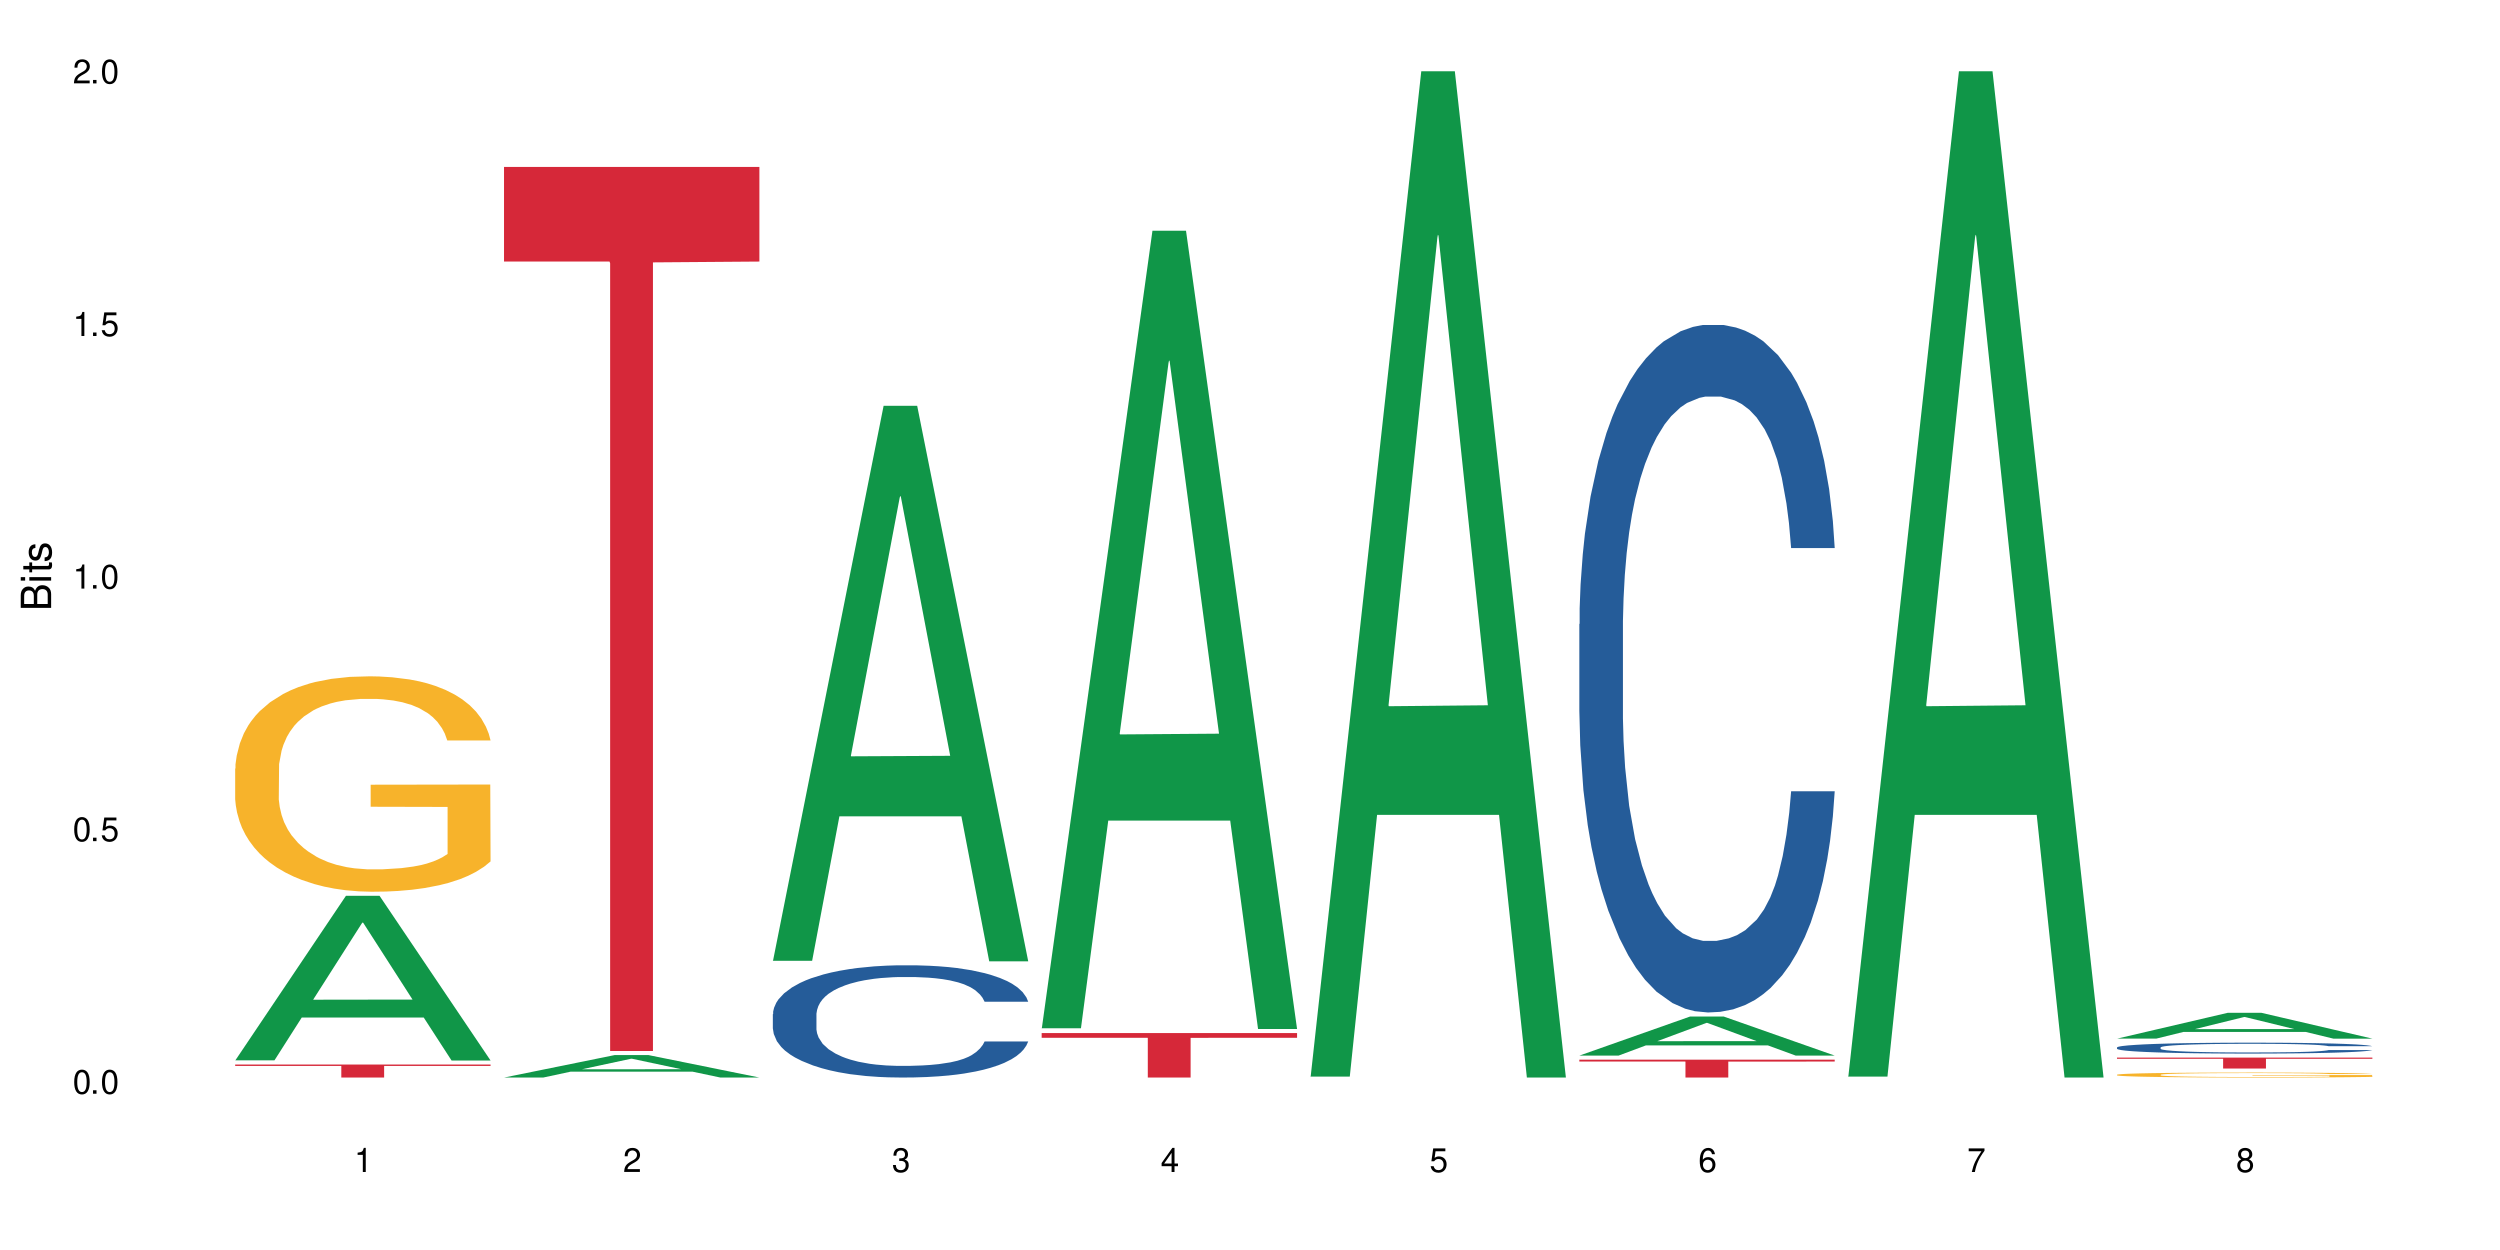 <?xml version="1.0" encoding="UTF-8"?>
<svg xmlns="http://www.w3.org/2000/svg" xmlns:xlink="http://www.w3.org/1999/xlink" width="720" height="360" viewBox="0 0 720 360">
<defs>
<g>
<g id="glyph-0-0">
</g>
<g id="glyph-0-1">
<path d="M 2.641 -6.938 C 2 -6.938 1.422 -6.656 1.078 -6.172 C 0.641 -5.562 0.406 -4.641 0.406 -3.359 C 0.406 -1.016 1.188 0.219 2.641 0.219 C 4.078 0.219 4.859 -1.016 4.859 -3.297 C 4.859 -4.641 4.656 -5.547 4.203 -6.172 C 3.844 -6.656 3.281 -6.938 2.641 -6.938 Z M 2.641 -6.188 C 3.547 -6.188 4 -5.25 4 -3.375 C 4 -1.406 3.562 -0.484 2.625 -0.484 C 1.734 -0.484 1.281 -1.438 1.281 -3.344 C 1.281 -5.25 1.734 -6.188 2.641 -6.188 Z M 2.641 -6.188 "/>
</g>
<g id="glyph-0-2">
<path d="M 1.828 -1 L 0.828 -1 L 0.828 0 L 1.828 0 Z M 1.828 -1 "/>
</g>
<g id="glyph-0-3">
<path d="M 4.562 -6.797 L 1.062 -6.797 L 0.547 -3.094 L 1.328 -3.094 C 1.719 -3.562 2.047 -3.734 2.578 -3.734 C 3.484 -3.734 4.062 -3.109 4.062 -2.094 C 4.062 -1.125 3.484 -0.531 2.578 -0.531 C 1.828 -0.531 1.375 -0.906 1.188 -1.672 L 0.328 -1.672 C 0.453 -1.109 0.547 -0.844 0.75 -0.594 C 1.125 -0.078 1.828 0.219 2.594 0.219 C 3.969 0.219 4.922 -0.781 4.922 -2.219 C 4.922 -3.562 4.031 -4.484 2.719 -4.484 C 2.25 -4.484 1.859 -4.359 1.469 -4.062 L 1.734 -5.969 L 4.562 -5.969 Z M 4.562 -6.797 "/>
</g>
<g id="glyph-0-4">
<path d="M 2.484 -4.938 L 2.484 0 L 3.328 0 L 3.328 -6.938 L 2.766 -6.938 C 2.469 -5.875 2.281 -5.734 0.984 -5.562 L 0.984 -4.938 Z M 2.484 -4.938 "/>
</g>
<g id="glyph-0-5">
<path d="M 4.859 -0.828 L 1.281 -0.828 C 1.359 -1.406 1.672 -1.781 2.5 -2.281 L 3.469 -2.828 C 4.406 -3.344 4.906 -4.062 4.906 -4.906 C 4.906 -5.484 4.672 -6.031 4.266 -6.406 C 3.859 -6.766 3.375 -6.938 2.719 -6.938 C 1.859 -6.938 1.219 -6.625 0.844 -6.031 C 0.609 -5.672 0.5 -5.234 0.484 -4.531 L 1.328 -4.531 C 1.359 -5.016 1.406 -5.281 1.531 -5.516 C 1.75 -5.938 2.188 -6.203 2.703 -6.203 C 3.469 -6.203 4.031 -5.641 4.031 -4.891 C 4.031 -4.344 3.719 -3.859 3.125 -3.516 L 2.234 -3 C 0.812 -2.172 0.406 -1.531 0.328 -0.016 L 4.859 -0.016 Z M 4.859 -0.828 "/>
</g>
<g id="glyph-0-6">
<path d="M 2.125 -3.188 L 2.578 -3.188 C 3.5 -3.188 3.984 -2.766 3.984 -1.922 C 3.984 -1.062 3.469 -0.531 2.594 -0.531 C 1.656 -0.531 1.203 -1 1.156 -2.016 L 0.312 -2.016 C 0.344 -1.453 0.438 -1.094 0.609 -0.781 C 0.953 -0.109 1.625 0.219 2.547 0.219 C 3.953 0.219 4.859 -0.625 4.859 -1.938 C 4.859 -2.828 4.516 -3.297 3.703 -3.594 C 4.344 -3.844 4.656 -4.328 4.656 -5.031 C 4.656 -6.219 3.875 -6.938 2.578 -6.938 C 1.203 -6.938 0.484 -6.172 0.453 -4.703 L 1.297 -4.703 C 1.312 -5.125 1.344 -5.359 1.453 -5.578 C 1.641 -5.969 2.062 -6.203 2.594 -6.203 C 3.344 -6.203 3.797 -5.75 3.797 -5 C 3.797 -4.516 3.609 -4.219 3.25 -4.047 C 3.016 -3.953 2.703 -3.922 2.125 -3.906 Z M 2.125 -3.188 "/>
</g>
<g id="glyph-0-7">
<path d="M 3.141 -1.672 L 3.141 0 L 3.984 0 L 3.984 -1.672 L 4.984 -1.672 L 4.984 -2.438 L 3.984 -2.438 L 3.984 -6.938 L 3.359 -6.938 L 0.266 -2.578 L 0.266 -1.672 Z M 3.141 -2.438 L 1 -2.438 L 3.141 -5.5 Z M 3.141 -2.438 "/>
</g>
<g id="glyph-0-8">
<path d="M 4.781 -5.125 C 4.609 -6.266 3.891 -6.938 2.844 -6.938 C 2.094 -6.938 1.422 -6.578 1.031 -5.953 C 0.594 -5.266 0.406 -4.422 0.406 -3.172 C 0.406 -2 0.578 -1.25 0.984 -0.641 C 1.359 -0.078 1.953 0.219 2.703 0.219 C 3.984 0.219 4.922 -0.75 4.922 -2.094 C 4.922 -3.375 4.062 -4.281 2.844 -4.281 C 2.172 -4.281 1.641 -4.031 1.281 -3.516 C 1.281 -5.234 1.828 -6.188 2.797 -6.188 C 3.391 -6.188 3.797 -5.797 3.938 -5.125 Z M 2.734 -3.531 C 3.547 -3.531 4.062 -2.953 4.062 -2.031 C 4.062 -1.156 3.484 -0.531 2.703 -0.531 C 1.922 -0.531 1.328 -1.188 1.328 -2.078 C 1.328 -2.938 1.906 -3.531 2.734 -3.531 Z M 2.734 -3.531 "/>
</g>
<g id="glyph-0-9">
<path d="M 4.984 -6.797 L 0.438 -6.797 L 0.438 -5.969 L 4.109 -5.969 C 2.5 -3.656 1.828 -2.234 1.328 0 L 2.219 0 C 2.594 -2.172 3.453 -4.047 4.984 -6.094 Z M 4.984 -6.797 "/>
</g>
<g id="glyph-0-10">
<path d="M 3.75 -3.656 C 4.469 -4.094 4.688 -4.438 4.688 -5.078 C 4.688 -6.172 3.844 -6.938 2.641 -6.938 C 1.438 -6.938 0.594 -6.172 0.594 -5.094 C 0.594 -4.438 0.812 -4.094 1.516 -3.656 C 0.734 -3.266 0.359 -2.703 0.359 -1.922 C 0.359 -0.656 1.281 0.219 2.641 0.219 C 3.984 0.219 4.922 -0.656 4.922 -1.922 C 4.922 -2.703 4.531 -3.266 3.75 -3.656 Z M 2.641 -6.188 C 3.359 -6.188 3.812 -5.75 3.812 -5.062 C 3.812 -4.406 3.344 -3.984 2.641 -3.984 C 1.922 -3.984 1.453 -4.406 1.453 -5.078 C 1.453 -5.75 1.922 -6.188 2.641 -6.188 Z M 2.641 -3.266 C 3.484 -3.266 4.062 -2.719 4.062 -1.906 C 4.062 -1.078 3.484 -0.531 2.625 -0.531 C 1.797 -0.531 1.219 -1.094 1.219 -1.906 C 1.219 -2.719 1.781 -3.266 2.641 -3.266 Z M 2.641 -3.266 "/>
</g>
<g id="glyph-1-0">
</g>
<g id="glyph-1-1">
<path d="M 0 -0.953 L 0 -4.891 C 0 -5.719 -0.234 -6.344 -0.734 -6.797 C -1.188 -7.234 -1.812 -7.469 -2.5 -7.469 C -3.547 -7.469 -4.188 -7 -4.625 -5.875 C -4.984 -6.688 -5.625 -7.094 -6.531 -7.094 C -7.172 -7.094 -7.734 -6.859 -8.141 -6.391 C -8.562 -5.922 -8.75 -5.344 -8.75 -4.5 L -8.75 -0.953 Z M -4.984 -2.062 L -7.766 -2.062 L -7.766 -4.219 C -7.766 -4.844 -7.688 -5.203 -7.453 -5.5 C -7.219 -5.812 -6.859 -5.969 -6.375 -5.969 C -5.891 -5.969 -5.531 -5.812 -5.297 -5.5 C -5.062 -5.203 -4.984 -4.844 -4.984 -4.219 Z M -0.984 -2.062 L -4 -2.062 L -4 -4.781 C -4 -5.766 -3.438 -6.359 -2.484 -6.359 C -1.547 -6.359 -0.984 -5.766 -0.984 -4.781 Z M -0.984 -2.062 "/>
</g>
<g id="glyph-1-2">
<path d="M -6.281 -1.797 L -6.281 -0.797 L 0 -0.797 L 0 -1.797 Z M -8.75 -1.797 L -8.75 -0.797 L -7.484 -0.797 L -7.484 -1.797 Z M -8.75 -1.797 "/>
</g>
<g id="glyph-1-3">
<path d="M -6.281 -3.047 L -6.281 -2.016 L -8.016 -2.016 L -8.016 -1.016 L -6.281 -1.016 L -6.281 -0.172 L -5.469 -0.172 L -5.469 -1.016 L -0.719 -1.016 C -0.078 -1.016 0.281 -1.453 0.281 -2.234 C 0.281 -2.5 0.25 -2.719 0.188 -3.047 L -0.641 -3.047 C -0.609 -2.906 -0.594 -2.766 -0.594 -2.562 C -0.594 -2.141 -0.719 -2.016 -1.156 -2.016 L -5.469 -2.016 L -5.469 -3.047 Z M -6.281 -3.047 "/>
</g>
<g id="glyph-1-4">
<path d="M -4.531 -5.25 C -5.766 -5.25 -6.469 -4.422 -6.469 -2.969 C -6.469 -1.516 -5.719 -0.562 -4.547 -0.562 C -3.562 -0.562 -3.094 -1.062 -2.734 -2.562 L -2.516 -3.484 C -2.344 -4.188 -2.094 -4.469 -1.641 -4.469 C -1.047 -4.469 -0.641 -3.875 -0.641 -3 C -0.641 -2.453 -0.797 -2 -1.062 -1.75 C -1.25 -1.594 -1.422 -1.531 -1.875 -1.469 L -1.875 -0.406 C -0.422 -0.453 0.281 -1.266 0.281 -2.922 C 0.281 -4.5 -0.5 -5.516 -1.719 -5.516 C -2.656 -5.516 -3.172 -4.984 -3.469 -3.734 L -3.703 -2.766 C -3.891 -1.953 -4.156 -1.609 -4.594 -1.609 C -5.188 -1.609 -5.547 -2.125 -5.547 -2.938 C -5.547 -3.75 -5.203 -4.172 -4.531 -4.203 Z M -4.531 -5.25 "/>
</g>
</g>
</defs>
<rect x="-72" y="-36" width="864" height="432" fill="rgb(100%, 100%, 100%)" fill-opacity="1"/>
<path fill-rule="nonzero" fill="rgb(6.275%, 58.824%, 28.235%)" fill-opacity="1" d="M 67.73 305.379 L 67.809 305.336 L 99.637 257.984 L 109.301 257.984 L 141.281 305.426 L 130.047 305.426 L 122.031 293.043 L 86.906 293.043 L 79.047 305.379 L 67.73 305.379 L 90.285 287.918 L 118.809 287.875 L 104.586 265.734 L 104.43 265.691 L 104.27 265.824 L 90.207 287.875 L 90.285 287.918 Z M 67.73 305.379 "/>
<path fill-rule="nonzero" fill="rgb(96.863%, 70.196%, 16.863%)" fill-opacity="1" d="M 67.73 221.352 L 67.82 221.293 L 67.82 220.16 L 68.18 217.609 L 69.078 214.098 L 70.242 211.207 L 71.5 208.941 L 72.305 207.75 L 73.652 206.051 L 74.816 204.805 L 77.777 202.254 L 81.543 199.875 L 83.609 198.855 L 85.941 197.891 L 89.258 196.816 L 90.785 196.418 L 95.449 195.512 L 100.738 194.945 L 106.57 194.777 L 109.262 194.832 L 112.938 195.059 L 117.961 195.684 L 120.832 196.25 L 123.074 196.816 L 125.406 197.551 L 128.277 198.684 L 130.969 200.047 L 133.121 201.406 L 135.273 203.105 L 137.066 204.918 L 138.594 206.902 L 139.938 209.281 L 140.746 211.266 L 141.281 213.246 L 128.816 213.246 L 128.098 211.266 L 127.289 209.734 L 125.945 207.863 L 124.598 206.504 L 123.254 205.43 L 120.742 203.953 L 118.59 203.047 L 115.898 202.254 L 113.297 201.746 L 110.336 201.406 L 108.543 201.293 L 103.789 201.293 L 99.484 201.688 L 96.973 202.141 L 95.18 202.594 L 92.668 203.445 L 91.141 204.125 L 90.246 204.578 L 87.555 206.336 L 85.762 207.922 L 84.773 208.996 L 83.52 210.699 L 82.621 212.227 L 81.633 214.492 L 81.098 216.195 L 80.379 220.047 L 80.289 230.246 L 80.559 232.398 L 81.098 234.723 L 81.812 236.762 L 82.891 238.914 L 83.965 240.559 L 85.852 242.77 L 87.465 244.242 L 88.719 245.203 L 91.141 246.734 L 92.129 247.246 L 94.461 248.266 L 96.883 249.059 L 99.844 249.738 L 102.086 250.078 L 105.672 250.359 L 110.246 250.359 L 115.629 250.02 L 119.039 249.566 L 121.371 249.113 L 122.895 248.719 L 124.777 248.094 L 126.125 247.527 L 127.379 246.906 L 128.906 245.941 L 128.906 232.398 L 106.75 232.344 L 106.75 225.996 L 141.195 225.941 L 141.281 248.094 L 139.398 249.625 L 137.066 251.098 L 134.824 252.23 L 132.492 253.195 L 129.176 254.27 L 126.484 254.949 L 122.355 255.746 L 118.59 256.254 L 114.645 256.594 L 111.145 256.766 L 107.02 256.82 L 103.34 256.707 L 99.395 256.367 L 96.254 255.914 L 93.383 255.348 L 90.516 254.609 L 86.926 253.422 L 84.594 252.457 L 82.172 251.27 L 79.75 249.852 L 77.598 248.32 L 76.164 247.133 L 74.727 245.773 L 73.203 244.07 L 71.766 242.145 L 70.691 240.391 L 69.703 238.406 L 68.988 236.535 L 68.27 233.984 L 67.91 231.945 L 67.73 230.191 Z M 67.73 221.352 "/>
<path fill-rule="nonzero" fill="rgb(83.922%, 15.686%, 22.353%)" fill-opacity="1" d="M 67.73 306.59 L 141.281 306.59 L 141.281 306.988 L 110.629 306.992 L 110.629 310.332 L 98.297 310.332 L 98.297 306.996 L 98.117 306.988 L 67.73 306.988 Z M 67.73 306.59 "/>
<path fill-rule="nonzero" fill="rgb(6.275%, 58.824%, 28.235%)" fill-opacity="1" d="M 145.156 310.328 L 145.234 310.32 L 177.059 303.855 L 186.723 303.855 L 218.707 310.332 L 207.469 310.332 L 199.453 308.641 L 164.328 308.641 L 156.469 310.328 L 145.156 310.328 L 167.707 307.941 L 196.23 307.938 L 182.008 304.914 L 181.852 304.91 L 181.695 304.926 L 167.629 307.938 L 167.707 307.941 Z M 145.156 310.328 "/>
<path fill-rule="nonzero" fill="rgb(83.922%, 15.686%, 22.353%)" fill-opacity="1" d="M 145.156 48.074 L 218.707 48.074 L 218.707 75.328 L 188.051 75.566 L 188.051 302.691 L 175.719 302.691 L 175.719 75.809 L 175.539 75.328 L 145.156 75.328 Z M 145.156 48.074 "/>
<path fill-rule="nonzero" fill="rgb(6.275%, 58.824%, 28.235%)" fill-opacity="1" d="M 222.578 276.707 L 222.656 276.559 L 254.48 116.875 L 264.148 116.875 L 296.129 276.859 L 284.895 276.859 L 276.879 235.098 L 241.75 235.098 L 233.895 276.707 L 222.578 276.707 L 245.129 217.82 L 273.656 217.672 L 259.434 143.012 L 259.273 142.863 L 259.117 143.312 L 245.051 217.672 L 245.129 217.82 Z M 222.578 276.707 "/>
<path fill-rule="nonzero" fill="rgb(14.51%, 36.078%, 60%)" fill-opacity="1" d="M 222.578 292.078 L 222.668 292.051 L 222.668 291.34 L 222.938 290.219 L 223.562 288.801 L 224.191 287.828 L 225.809 286.086 L 228.051 284.402 L 230.383 283.102 L 232.086 282.332 L 233.609 281.742 L 237.109 280.648 L 239.352 280.09 L 241.773 279.586 L 244.734 279.086 L 246.887 278.789 L 251.73 278.316 L 255.316 278.109 L 258.098 278.02 L 264.109 278.02 L 267.695 278.141 L 270.297 278.289 L 273.168 278.523 L 275.59 278.789 L 279.805 279.438 L 283.57 280.266 L 285.277 280.738 L 287.969 281.652 L 290.031 282.539 L 291.465 283.309 L 293.082 284.402 L 294.516 285.73 L 295.59 287.234 L 296.129 288.508 L 283.57 288.508 L 282.945 287.324 L 282.227 286.41 L 280.883 285.199 L 279.535 284.344 L 277.652 283.484 L 275.949 282.926 L 273.617 282.363 L 271.551 282.008 L 269.398 281.742 L 267.336 281.566 L 263.391 281.387 L 258.816 281.387 L 257.109 281.449 L 253.613 281.684 L 251.73 281.891 L 249.039 282.305 L 247.156 282.688 L 244.914 283.277 L 243.387 283.781 L 241.504 284.547 L 240.16 285.227 L 238.633 286.203 L 237.738 286.941 L 236.93 287.77 L 236.211 288.742 L 235.672 289.777 L 235.316 290.867 L 235.137 291.934 L 235.137 296.512 L 235.316 297.574 L 235.762 298.812 L 236.93 300.617 L 238.633 302.18 L 240.605 303.422 L 242.492 304.309 L 243.566 304.723 L 245.004 305.195 L 247.246 305.785 L 250.473 306.375 L 252.355 306.609 L 255.227 306.848 L 258.188 306.965 L 262.133 306.965 L 265.633 306.848 L 267.965 306.699 L 270.387 306.465 L 273.707 305.961 L 275.77 305.488 L 277.562 304.926 L 278.906 304.367 L 279.805 303.895 L 281.148 302.977 L 282.227 301.973 L 283.035 300.941 L 283.57 299.938 L 296.129 299.938 L 295.59 301.117 L 294.785 302.27 L 293.977 303.125 L 292.723 304.16 L 291.285 305.074 L 289.223 306.109 L 287.52 306.789 L 285.277 307.527 L 283.215 308.086 L 280.973 308.59 L 277.652 309.18 L 275.5 309.477 L 273.168 309.742 L 270.387 309.977 L 266.887 310.184 L 263.121 310.305 L 259.621 310.332 L 255.855 310.273 L 253.074 310.156 L 249.398 309.891 L 244.824 309.359 L 241.504 308.797 L 238.902 308.234 L 236.66 307.645 L 234.148 306.848 L 230.918 305.547 L 228.945 304.543 L 227.602 303.715 L 226.074 302.566 L 225 301.531 L 223.742 299.879 L 222.848 297.781 L 222.578 296.156 Z M 222.578 292.078 "/>
<path fill-rule="nonzero" fill="rgb(6.275%, 58.824%, 28.235%)" fill-opacity="1" d="M 300 296.137 L 300.078 295.918 L 331.906 66.449 L 341.57 66.449 L 373.555 296.352 L 362.316 296.352 L 354.301 236.34 L 319.176 236.34 L 311.316 296.137 L 300 296.137 L 322.555 211.512 L 351.078 211.297 L 336.855 104.012 L 336.699 103.793 L 336.543 104.441 L 322.477 211.297 L 322.555 211.512 Z M 300 296.137 "/>
<path fill-rule="nonzero" fill="rgb(83.922%, 15.686%, 22.353%)" fill-opacity="1" d="M 300 297.516 L 373.555 297.516 L 373.555 298.887 L 342.898 298.898 L 342.898 310.332 L 330.566 310.332 L 330.566 298.91 L 330.387 298.887 L 300 298.887 Z M 300 297.516 "/>
<path fill-rule="nonzero" fill="rgb(6.275%, 58.824%, 28.235%)" fill-opacity="1" d="M 377.426 310.059 L 377.504 309.789 L 409.328 20.527 L 418.992 20.527 L 450.977 310.332 L 439.738 310.332 L 431.723 234.684 L 396.598 234.684 L 388.738 310.059 L 377.426 310.059 L 399.977 203.391 L 428.504 203.117 L 414.277 67.875 L 414.121 67.602 L 413.965 68.418 L 399.898 203.117 L 399.977 203.391 Z M 377.426 310.059 "/>
<path fill-rule="nonzero" fill="rgb(6.275%, 58.824%, 28.235%)" fill-opacity="1" d="M 454.848 304.004 L 454.926 303.992 L 486.75 292.758 L 496.418 292.758 L 528.398 304.012 L 517.164 304.012 L 509.148 301.074 L 474.023 301.074 L 466.164 304.004 L 454.848 304.004 L 477.402 299.859 L 505.926 299.848 L 491.703 294.598 L 491.547 294.586 L 491.387 294.617 L 477.32 299.848 L 477.402 299.859 Z M 454.848 304.004 "/>
<path fill-rule="nonzero" fill="rgb(14.51%, 36.078%, 60%)" fill-opacity="1" d="M 454.848 179.746 L 454.938 179.566 L 454.938 175.223 L 455.207 168.344 L 455.836 159.656 L 456.461 153.688 L 458.078 143.008 L 460.32 132.691 L 462.652 124.73 L 464.355 120.023 L 465.879 116.402 L 469.379 109.707 L 471.621 106.27 L 474.043 103.191 L 477.004 100.117 L 479.156 98.305 L 484 95.41 L 487.586 94.145 L 490.367 93.602 L 496.379 93.602 L 499.965 94.324 L 502.566 95.23 L 505.438 96.676 L 507.859 98.305 L 512.074 102.289 L 515.844 107.355 L 517.547 110.25 L 520.238 115.859 L 522.301 121.289 L 523.734 125.996 L 525.352 132.691 L 526.785 140.836 L 527.863 150.066 L 528.398 157.848 L 515.844 157.848 L 515.215 150.609 L 514.496 145 L 513.152 137.578 L 511.805 132.328 L 509.922 127.082 L 508.219 123.645 L 505.887 120.203 L 503.824 118.031 L 501.672 116.402 L 499.605 115.316 L 495.66 114.23 L 491.086 114.23 L 489.383 114.594 L 485.883 116.043 L 484 117.309 L 481.309 119.844 L 479.426 122.195 L 477.184 125.816 L 475.656 128.891 L 473.773 133.598 L 472.43 137.758 L 470.902 143.73 L 470.008 148.258 L 469.199 153.324 L 468.48 159.297 L 467.945 165.629 L 467.586 172.328 L 467.406 178.844 L 467.406 206.895 L 467.586 213.41 L 468.035 221.012 L 469.199 232.051 L 470.902 241.645 L 472.879 249.242 L 474.762 254.672 L 475.836 257.207 L 477.273 260.102 L 479.516 263.723 L 482.742 267.344 L 484.629 268.789 L 487.496 270.238 L 490.457 270.961 L 494.406 270.961 L 497.902 270.238 L 500.234 269.332 L 502.656 267.887 L 505.977 264.809 L 508.039 261.914 L 509.832 258.473 L 511.18 255.035 L 512.074 252.141 L 513.422 246.527 L 514.496 240.375 L 515.305 234.043 L 515.844 227.887 L 528.398 227.887 L 527.863 235.129 L 527.055 242.184 L 526.246 247.434 L 524.992 253.77 L 523.555 259.379 L 521.492 265.715 L 519.789 269.875 L 517.547 274.398 L 515.484 277.84 L 513.242 280.914 L 509.922 284.535 L 507.77 286.344 L 505.438 287.973 L 502.656 289.422 L 499.16 290.688 L 495.391 291.414 L 491.895 291.594 L 488.125 291.23 L 485.344 290.508 L 481.668 288.879 L 477.094 285.621 L 473.773 282.184 L 471.172 278.742 L 468.93 275.125 L 466.418 270.238 L 463.191 262.273 L 461.215 256.121 L 459.871 251.055 L 458.348 243.996 L 457.27 237.66 L 456.016 227.527 L 455.117 214.676 L 454.848 204.723 Z M 454.848 179.746 "/>
<path fill-rule="nonzero" fill="rgb(83.922%, 15.686%, 22.353%)" fill-opacity="1" d="M 454.848 305.176 L 528.398 305.176 L 528.398 305.73 L 497.746 305.734 L 497.746 310.332 L 485.414 310.332 L 485.414 305.738 L 485.234 305.73 L 454.848 305.73 Z M 454.848 305.176 "/>
<path fill-rule="nonzero" fill="rgb(6.275%, 58.824%, 28.235%)" fill-opacity="1" d="M 532.27 310.059 L 532.352 309.789 L 564.176 20.527 L 573.84 20.527 L 605.824 310.332 L 594.586 310.332 L 586.57 234.684 L 551.445 234.684 L 543.586 310.059 L 532.27 310.059 L 554.824 203.391 L 583.348 203.117 L 569.125 67.875 L 568.969 67.602 L 568.812 68.418 L 554.746 203.117 L 554.824 203.391 Z M 532.27 310.059 "/>
<path fill-rule="nonzero" fill="rgb(6.275%, 58.824%, 28.235%)" fill-opacity="1" d="M 609.695 299.121 L 609.773 299.113 L 641.598 291.688 L 651.266 291.688 L 683.246 299.129 L 672.008 299.129 L 663.996 297.188 L 628.867 297.188 L 621.012 299.121 L 609.695 299.121 L 632.246 296.383 L 660.773 296.375 L 646.551 292.902 L 646.391 292.895 L 646.234 292.918 L 632.168 296.375 L 632.246 296.383 Z M 609.695 299.121 "/>
<path fill-rule="nonzero" fill="rgb(14.51%, 36.078%, 60%)" fill-opacity="1" d="M 609.695 301.66 L 609.785 301.656 L 609.785 301.586 L 610.055 301.477 L 610.68 301.34 L 611.309 301.246 L 612.922 301.074 L 615.164 300.914 L 617.5 300.785 L 619.203 300.711 L 620.727 300.652 L 624.227 300.547 L 626.469 300.492 L 628.891 300.445 L 631.852 300.395 L 634.004 300.367 L 638.848 300.32 L 642.434 300.301 L 645.215 300.293 L 651.223 300.293 L 654.812 300.305 L 657.414 300.316 L 660.285 300.34 L 662.707 300.367 L 666.922 300.43 L 670.688 300.512 L 672.395 300.555 L 675.086 300.645 L 677.148 300.73 L 678.582 300.805 L 680.195 300.914 L 681.633 301.043 L 682.707 301.188 L 683.246 301.312 L 670.688 301.312 L 670.062 301.195 L 669.344 301.109 L 667.996 300.988 L 666.652 300.906 L 664.77 300.824 L 663.066 300.77 L 660.734 300.715 L 658.668 300.68 L 656.516 300.652 L 654.453 300.637 L 650.508 300.621 L 645.934 300.621 L 644.227 300.625 L 640.73 300.648 L 638.848 300.668 L 636.156 300.707 L 634.273 300.746 L 632.027 300.805 L 630.504 300.852 L 628.621 300.926 L 627.273 300.992 L 625.75 301.086 L 624.852 301.16 L 624.047 301.238 L 623.328 301.336 L 622.789 301.434 L 622.43 301.539 L 622.254 301.645 L 622.254 302.09 L 622.43 302.191 L 622.879 302.312 L 624.047 302.488 L 625.75 302.641 L 627.723 302.762 L 629.605 302.848 L 630.684 302.887 L 632.117 302.934 L 634.363 302.988 L 637.59 303.047 L 639.473 303.07 L 642.344 303.094 L 645.305 303.105 L 649.25 303.105 L 652.75 303.094 L 655.082 303.078 L 657.504 303.055 L 660.82 303.008 L 662.887 302.961 L 664.68 302.906 L 666.023 302.852 L 666.922 302.805 L 668.266 302.719 L 669.344 302.621 L 670.152 302.52 L 670.688 302.422 L 683.246 302.422 L 682.707 302.535 L 681.902 302.648 L 681.094 302.73 L 679.84 302.832 L 678.402 302.922 L 676.34 303.02 L 674.637 303.086 L 672.395 303.16 L 670.332 303.215 L 668.086 303.262 L 664.77 303.32 L 662.617 303.348 L 660.285 303.375 L 657.504 303.398 L 654.004 303.418 L 650.238 303.43 L 646.738 303.434 L 642.973 303.426 L 640.191 303.414 L 636.516 303.387 L 631.941 303.336 L 628.621 303.281 L 626.02 303.227 L 623.777 303.172 L 621.266 303.094 L 618.035 302.969 L 616.062 302.871 L 614.719 302.789 L 613.191 302.676 L 612.117 302.578 L 610.859 302.414 L 609.965 302.211 L 609.695 302.055 Z M 609.695 301.66 "/>
<path fill-rule="nonzero" fill="rgb(96.863%, 70.196%, 16.863%)" fill-opacity="1" d="M 609.695 309.512 L 609.785 309.512 L 609.785 309.484 L 610.145 309.426 L 611.039 309.344 L 612.207 309.277 L 613.461 309.227 L 614.27 309.199 L 615.613 309.16 L 616.781 309.129 L 619.742 309.07 L 623.508 309.016 L 625.57 308.992 L 627.902 308.969 L 631.223 308.945 L 632.746 308.938 L 637.41 308.914 L 642.703 308.902 L 648.535 308.898 L 651.223 308.898 L 654.902 308.906 L 659.926 308.918 L 662.797 308.934 L 665.039 308.945 L 667.371 308.961 L 670.242 308.988 L 672.93 309.02 L 675.086 309.051 L 677.238 309.09 L 679.031 309.133 L 680.555 309.18 L 681.902 309.234 L 682.707 309.281 L 683.246 309.324 L 670.777 309.324 L 670.062 309.281 L 669.254 309.246 L 667.91 309.199 L 666.562 309.168 L 665.219 309.145 L 662.707 309.109 L 660.555 309.09 L 657.863 309.07 L 655.262 309.059 L 652.301 309.051 L 645.754 309.051 L 641.449 309.059 L 638.938 309.07 L 637.141 309.078 L 634.629 309.098 L 633.105 309.113 L 632.207 309.125 L 629.52 309.164 L 627.723 309.203 L 626.738 309.227 L 625.48 309.266 L 624.586 309.301 L 623.598 309.355 L 623.059 309.395 L 622.344 309.484 L 622.254 309.719 L 622.52 309.77 L 623.059 309.82 L 623.777 309.867 L 624.852 309.918 L 625.93 309.957 L 627.812 310.008 L 629.43 310.043 L 630.684 310.062 L 633.105 310.098 L 634.094 310.109 L 636.426 310.133 L 638.848 310.152 L 641.805 310.168 L 644.047 310.176 L 647.637 310.184 L 652.211 310.184 L 657.594 310.176 L 661 310.164 L 663.332 310.156 L 664.859 310.145 L 666.742 310.129 L 668.086 310.117 L 669.344 310.102 L 670.867 310.082 L 670.867 309.77 L 648.715 309.766 L 648.715 309.621 L 683.156 309.617 L 683.246 310.129 L 681.363 310.168 L 679.031 310.199 L 676.789 310.227 L 674.457 310.25 L 671.137 310.273 L 668.445 310.289 L 664.32 310.309 L 660.555 310.32 L 656.605 310.328 L 653.109 310.332 L 648.98 310.332 L 645.305 310.328 L 641.359 310.32 L 638.219 310.312 L 632.477 310.281 L 628.891 310.254 L 626.559 310.23 L 624.137 310.203 L 621.715 310.172 L 619.562 310.137 L 618.125 310.109 L 616.691 310.078 L 615.164 310.039 L 613.73 309.992 L 612.656 309.953 L 611.668 309.906 L 610.949 309.863 L 610.234 309.805 L 609.875 309.758 L 609.695 309.719 Z M 609.695 309.512 "/>
<path fill-rule="nonzero" fill="rgb(83.922%, 15.686%, 22.353%)" fill-opacity="1" d="M 609.695 304.594 L 683.246 304.594 L 683.246 304.93 L 652.594 304.934 L 652.594 307.734 L 640.258 307.734 L 640.258 304.938 L 640.082 304.93 L 609.695 304.93 Z M 609.695 304.594 "/>
<g fill="rgb(0%, 0%, 0%)" fill-opacity="1">
<use xlink:href="#glyph-0-1" x="20.965" y="314.993"/>
<use xlink:href="#glyph-0-2" x="25.965" y="314.993"/>
<use xlink:href="#glyph-0-1" x="28.965" y="314.993"/>
</g>
<g fill="rgb(0%, 0%, 0%)" fill-opacity="1">
<use xlink:href="#glyph-0-1" x="20.965" y="242.251"/>
<use xlink:href="#glyph-0-2" x="25.965" y="242.251"/>
<use xlink:href="#glyph-0-3" x="28.965" y="242.251"/>
</g>
<g fill="rgb(0%, 0%, 0%)" fill-opacity="1">
<use xlink:href="#glyph-0-4" x="20.965" y="169.509"/>
<use xlink:href="#glyph-0-2" x="25.965" y="169.509"/>
<use xlink:href="#glyph-0-1" x="28.965" y="169.509"/>
</g>
<g fill="rgb(0%, 0%, 0%)" fill-opacity="1">
<use xlink:href="#glyph-0-4" x="20.965" y="96.767"/>
<use xlink:href="#glyph-0-2" x="25.965" y="96.767"/>
<use xlink:href="#glyph-0-3" x="28.965" y="96.767"/>
</g>
<g fill="rgb(0%, 0%, 0%)" fill-opacity="1">
<use xlink:href="#glyph-0-5" x="20.965" y="24.024"/>
<use xlink:href="#glyph-0-2" x="25.965" y="24.024"/>
<use xlink:href="#glyph-0-1" x="28.965" y="24.024"/>
</g>
<g fill="rgb(0%, 0%, 0%)" fill-opacity="1">
<use xlink:href="#glyph-0-4" x="102.008" y="337.532"/>
</g>
<g fill="rgb(0%, 0%, 0%)" fill-opacity="1">
<use xlink:href="#glyph-0-5" x="179.43" y="337.532"/>
</g>
<g fill="rgb(0%, 0%, 0%)" fill-opacity="1">
<use xlink:href="#glyph-0-6" x="256.855" y="337.532"/>
</g>
<g fill="rgb(0%, 0%, 0%)" fill-opacity="1">
<use xlink:href="#glyph-0-7" x="334.277" y="337.532"/>
</g>
<g fill="rgb(0%, 0%, 0%)" fill-opacity="1">
<use xlink:href="#glyph-0-3" x="411.699" y="337.532"/>
</g>
<g fill="rgb(0%, 0%, 0%)" fill-opacity="1">
<use xlink:href="#glyph-0-8" x="489.125" y="337.532"/>
</g>
<g fill="rgb(0%, 0%, 0%)" fill-opacity="1">
<use xlink:href="#glyph-0-9" x="566.547" y="337.532"/>
</g>
<g fill="rgb(0%, 0%, 0%)" fill-opacity="1">
<use xlink:href="#glyph-0-10" x="643.969" y="337.532"/>
</g>
<g fill="rgb(0%, 0%, 0%)" fill-opacity="1">
<use xlink:href="#glyph-1-1" x="14.725" y="176.012"/>
<use xlink:href="#glyph-1-2" x="14.725" y="168.012"/>
<use xlink:href="#glyph-1-3" x="14.725" y="165.012"/>
<use xlink:href="#glyph-1-4" x="14.725" y="162.012"/>
</g>
</svg>
